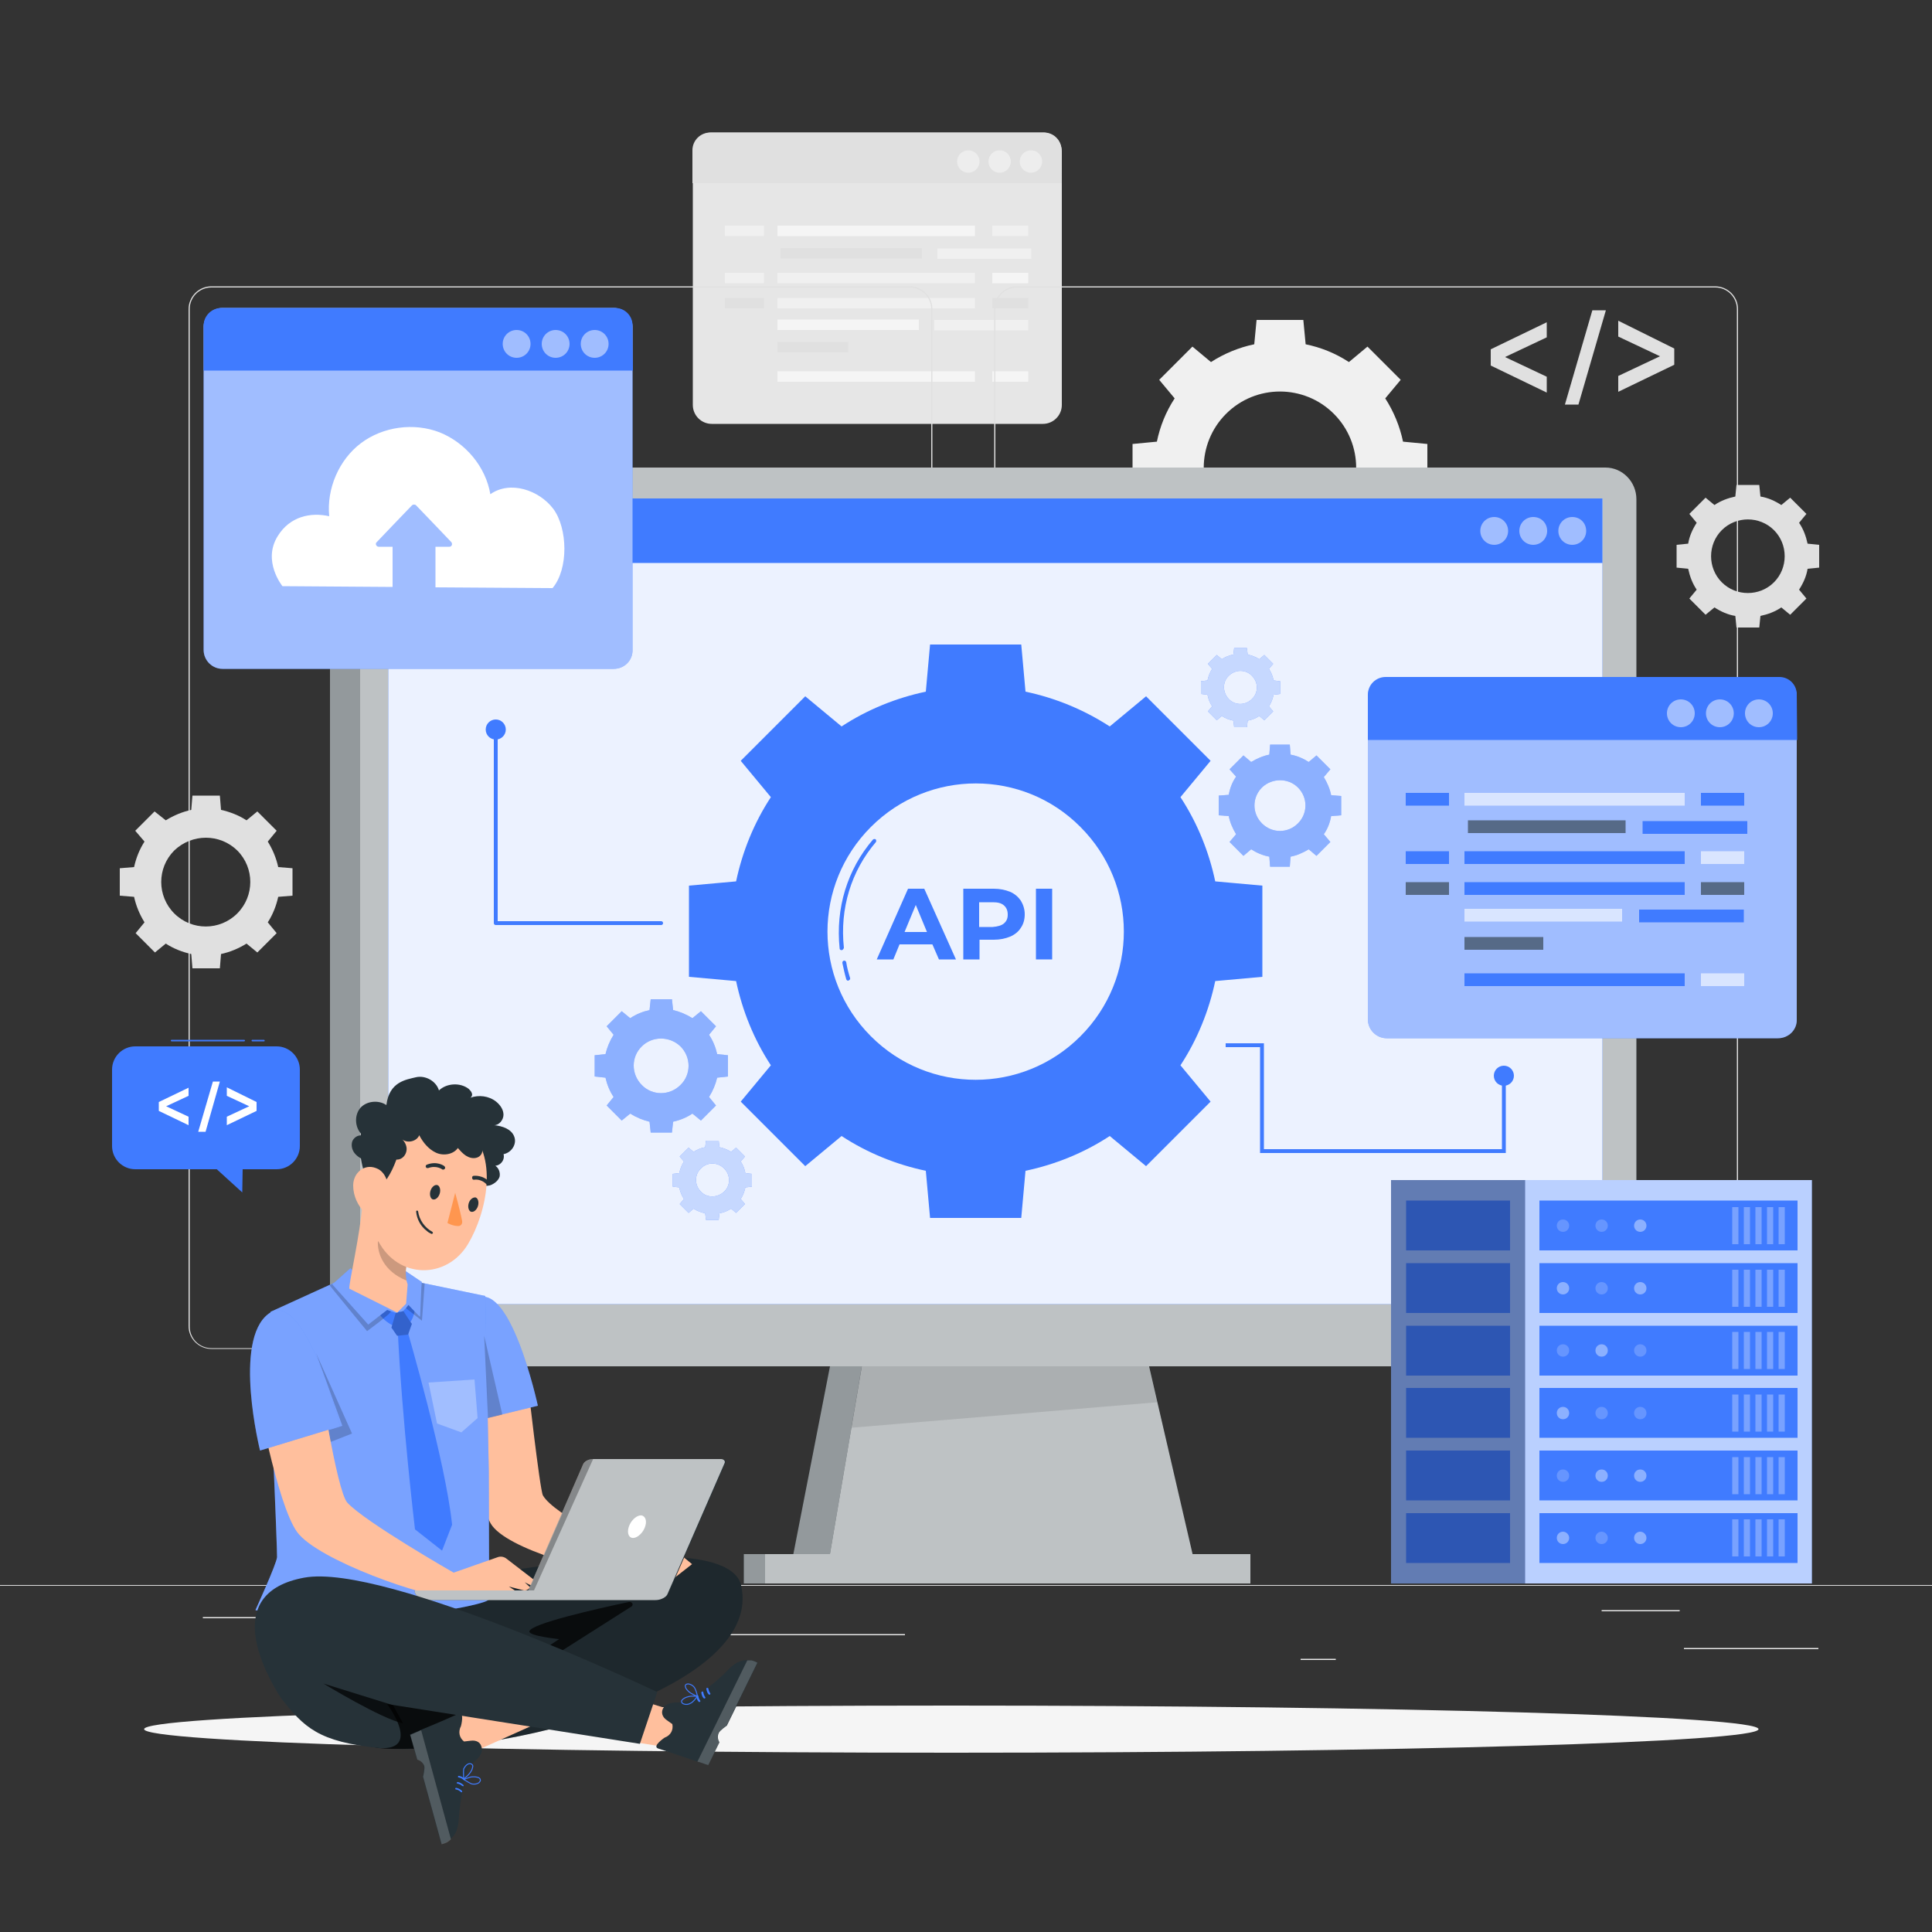 <?xml version="1.0" encoding="UTF-8"?>
<!-- Generator: Adobe Illustrator 26.4.1, SVG Export Plug-In . SVG Version: 6.00 Build 0)  -->
<svg xmlns="http://www.w3.org/2000/svg" xmlns:xlink="http://www.w3.org/1999/xlink" id="Слой_1" x="0px" y="0px" viewBox="0 0 500 500" style="enable-background:new 0 0 500 500;" xml:space="preserve">
<rect x="0" y="0" width="500" height="500" fill="#333333" stroke="none"/>
<style type="text/css">
	.st0{fill:#F0F0F0;}
	.st1{fill:#E6E6E6;}
	.st2{fill:#E0E0E0;}
	.st3{opacity:0.5;fill:#FAFAFA;enable-background:new    ;}
	.st4{opacity:0.6;fill:#FFFFFF;enable-background:new    ;}
	.st5{fill:#EBEBEB;}
	.st6{display:none;}
	.st7{display:inline;}
	.st8{fill:#407BFF;}
	.st9{display:inline;opacity:0.9;}
	.st10{fill:#FFFFFF;}
	.st11{fill:#F5F5F5;}
	.st12{fill:#263238;}
	.st13{opacity:0.5;fill:#FFFFFF;enable-background:new    ;}
	.st14{opacity:0.7;fill:#FFFFFF;enable-background:new    ;}
	.st15{opacity:0.1;enable-background:new    ;}
	.st16{opacity:0.7;}
	.st17{opacity:0.9;fill:#FFFFFF;enable-background:new    ;}
	.st18{opacity:0.4;fill:#FFFFFF;enable-background:new    ;}
	.st19{fill:none;stroke:#407BFF;stroke-linecap:round;stroke-linejoin:round;stroke-miterlimit:10;}
	.st20{fill:none;stroke:#407BFF;stroke-miterlimit:10;}
	.st21{opacity:0.3;fill:#FFFFFF;enable-background:new    ;}
	.st22{opacity:0.2;fill:#FFFFFF;enable-background:new    ;}
	.st23{opacity:0.3;enable-background:new    ;}
	.st24{opacity:0.6;fill:#263238;enable-background:new    ;}
	.st25{opacity:0.2;enable-background:new    ;}
	.st26{opacity:0.7;enable-background:new    ;}
	.st27{fill:#FFBF9D;}
	.st28{fill:none;stroke:#407BFF;stroke-width:0.25;stroke-miterlimit:10;}
	.st29{fill:#FF964F;}
	.st30{opacity:0.3;}
	.st31{fill:none;}
</style>
<g id="Background_complete">
	<path class="st0" d="M304,103.1c-2.3,3.5-3.8,7.3-4.6,11.2l-6.3,0.6v12.1l6.3,0.6c0.8,3.9,2.4,7.8,4.6,11.2l-4,4.8l8.6,8.6l4.8-4   c3.5,2.3,7.3,3.8,11.2,4.6l0.6,6.3l12.1,0l0.6-6.3c3.9-0.8,7.8-2.4,11.2-4.6l4.8,4l8.6-8.6l-4-4.8c2.3-3.5,3.8-7.3,4.6-11.2   l6.3-0.6l0-12.1l-6.3-0.6c-0.8-3.9-2.4-7.8-4.6-11.2l4-4.8l-8.6-8.6l-4.8,4c-3.5-2.3-7.3-3.8-11.2-4.6l-0.6-6.3l-12.1,0l-0.6,6.3   c-3.9,0.8-7.8,2.4-11.2,4.6l-4.8-4l-8.6,8.6L304,103.1z M345.2,107.1c7.7,7.7,7.7,20.2,0,27.9c-7.7,7.7-20.2,7.7-27.9,0   c-7.7-7.7-7.7-20.2,0-27.9C325,99.4,337.5,99.4,345.2,107.1z"></path>
	<g>
		<g>
			<path class="st1" d="M269.9,109.7h-85.7c-2.7,0-4.9-2.2-4.9-4.9V39.2c0-2.7,2.2-4.9,4.9-4.9h85.7c2.7,0,4.9,2.2,4.9,4.9v65.6     C274.8,107.5,272.6,109.7,269.9,109.7z"></path>
			<path class="st2" d="M274.8,47.4h-95.6v-8.5c0-2.6,2.1-4.6,4.6-4.6h86.4c2.5,0,4.5,2,4.5,4.5L274.8,47.4L274.8,47.4z"></path>
		</g>
		<g>
			<path class="st3" d="M269.7,41.8c0,1.6-1.3,2.9-2.9,2.9s-2.9-1.3-2.9-2.9s1.3-2.9,2.9-2.9C268.5,38.9,269.7,40.2,269.7,41.8z"></path>
			<path class="st3" d="M261.6,41.8c0,1.6-1.3,2.9-2.9,2.9s-2.9-1.3-2.9-2.9s1.3-2.9,2.9-2.9C260.3,38.9,261.6,40.2,261.6,41.8z"></path>
			<circle class="st3" cx="250.6" cy="41.8" r="2.9"></circle>
		</g>
		<rect x="201.2" y="58.4" class="st4" width="51.1" height="2.7"></rect>
		<rect x="202" y="64.2" class="st2" width="36.6" height="2.7"></rect>
		<rect x="256.8" y="58.4" class="st0" width="9.3" height="2.7"></rect>
		<rect x="187.6" y="58.4" class="st0" width="10.1" height="2.7"></rect>
		<rect x="201.2" y="70.6" class="st0" width="51.1" height="2.7"></rect>
		<rect x="256.8" y="70.6" class="st4" width="9.3" height="2.7"></rect>
		<rect x="187.6" y="70.6" class="st0" width="10.1" height="2.7"></rect>
		<rect x="201.2" y="96.1" class="st4" width="51.1" height="2.7"></rect>
		<rect x="256.8" y="96.1" class="st4" width="9.3" height="2.7"></rect>
		<rect x="201.2" y="77.1" class="st0" width="51.1" height="2.7"></rect>
		<rect x="256.8" y="77.1" class="st2" width="9.3" height="2.7"></rect>
		<rect x="187.6" y="77.1" class="st2" width="10.1" height="2.7"></rect>
		<rect x="242.6" y="64.3" class="st0" width="24.3" height="2.7"></rect>
		<rect x="201.2" y="82.7" class="st4" width="36.6" height="2.7"></rect>
		<rect x="241.8" y="82.8" class="st0" width="24.3" height="2.7"></rect>
		<rect x="201.2" y="88.5" class="st2" width="18.3" height="2.7"></rect>
	</g>
	<g>
		<g>
			<path class="st2" d="M400.3,87.3l-10.8,5.1l10.8,5.1v4.1l-14.5-7v-4.2l14.5-7V87.3z"></path>
			<path class="st2" d="M433.3,90.2v4.2l-14.5,7v-4.1l10.8-5.1l-10.8-5.1v-4.1L433.3,90.2z"></path>
		</g>
		<g>
			<polygon class="st2" points="412.1,80.3 405,104.7 408.5,104.7 415.6,80.3    "></polygon>
		</g>
	</g>
	<path class="st2" d="M37.4,217.8c-1.3,2-2.2,4.3-2.7,6.6l-3.7,0.3v7.1l3.7,0.3c0.5,2.3,1.4,4.5,2.7,6.6l-2.3,2.8l5,5l2.8-2.3   c2,1.3,4.3,2.2,6.6,2.7l0.3,3.7h7.1l0.3-3.7c2.3-0.5,4.5-1.4,6.6-2.7l2.8,2.3l5-5l-2.3-2.8c1.3-2,2.2-4.3,2.7-6.6l3.7-0.3v-7.1   l-3.7-0.3c-0.5-2.3-1.4-4.5-2.7-6.6l2.3-2.8l-5-5l-2.8,2.3c-2-1.3-4.3-2.2-6.6-2.7l-0.3-3.7h-7.1l-0.3,3.7   c-2.3,0.5-4.5,1.4-6.6,2.7L40,210l-5,5L37.4,217.8z M61.4,220.1c4.5,4.5,4.5,11.8,0,16.3c-4.5,4.5-11.8,4.5-16.3,0   c-4.5-4.5-4.5-11.8,0-16.3C49.7,215.7,56.9,215.7,61.4,220.1z"></path>
	<path class="st2" d="M439.1,135.3c-1.1,1.7-1.9,3.5-2.2,5.4l-3,0.3v5.9l3,0.3c0.4,1.9,1.1,3.8,2.2,5.4l-1.9,2.3l4.2,4.2l2.3-1.9   c1.7,1.1,3.5,1.9,5.4,2.2l0.3,3h5.9l0.3-3c1.9-0.4,3.8-1.1,5.4-2.2l2.3,1.9l4.2-4.2l-1.9-2.3c1.1-1.7,1.9-3.5,2.2-5.4l3-0.3V141   l-3-0.3c-0.4-1.9-1.1-3.8-2.2-5.4l1.9-2.3l-4.2-4.2l-2.3,1.9c-1.7-1.1-3.5-1.9-5.4-2.2l-0.3-3h-5.9l-0.3,3   c-1.9,0.4-3.8,1.1-5.4,2.2l-2.3-1.9l-4.2,4.2L439.1,135.3z M459.1,137.2c3.7,3.7,3.7,9.8,0,13.5c-3.7,3.7-9.8,3.7-13.5,0   s-3.7-9.8,0-13.5C449.3,133.5,455.4,133.5,459.1,137.2z"></path>
	<g>
		<rect x="435.8" y="426.5" class="st5" width="34.8" height="0.3"></rect>
		<rect x="336.6" y="429.3" class="st5" width="9.1" height="0.3"></rect>
		<rect x="414.5" y="416.7" class="st5" width="20.2" height="0.3"></rect>
		<rect x="52.5" y="418.5" class="st5" width="45.4" height="0.3"></rect>
		<rect x="107.3" y="418.5" class="st5" width="6.7" height="0.3"></rect>
		<rect x="135.6" y="422.9" class="st5" width="98.6" height="0.3"></rect>
	</g>
	<g>
		<g>
			<g>
				<g>
					<path class="st2" d="M443.9,349.1H263.2c-3.2,0-5.9-2.6-5.9-5.9V80c0-3.2,2.6-5.9,5.9-5.9h180.7c3.2,0,5.9,2.6,5.9,5.9v263.3       C449.8,346.5,447.2,349.1,443.9,349.1z M263.2,74.4c-3.1,0-5.6,2.5-5.6,5.6v263.3c0,3.1,2.5,5.6,5.6,5.6h180.7       c3.1,0,5.6-2.5,5.6-5.6V80c0-3.1-2.5-5.6-5.6-5.6H263.2z"></path>
				</g>
			</g>
			<g>
				<g>
					<path class="st2" d="M235.5,349.1H54.7c-3.2,0-5.9-2.6-5.9-5.9V80c0-3.2,2.6-5.9,5.9-5.9h180.7c3.2,0,5.9,2.6,5.9,5.9v263.3       C241.4,346.5,238.7,349.1,235.5,349.1z M54.7,74.4c-3.1,0-5.6,2.5-5.6,5.6v263.3c0,3.1,2.5,5.6,5.6,5.6h180.7       c3.1,0,5.6-2.5,5.6-5.6V80c0-3.1-2.5-5.6-5.6-5.6H54.7z"></path>
				</g>
			</g>
		</g>
		<g>
			<g>
				<rect y="410.2" class="st2" width="500" height="0.2"></rect>
			</g>
		</g>
	</g>
</g>
<g id="Background_simple" class="st6">
	<g class="st7">
		<path class="st8" d="M411.1,148.1c-0.2-18.1-2-36.4-9.1-53.1c-7.1-16.6-20.2-31.4-37.4-36.9c-15.8-5.1-33.3-2-48.3,4.9    c-27,12.3-47.3,35.4-65.1,59.1c-9.3,12.4-18.2,25.3-27.8,37.5c-15.2,19.3-37,32.3-61.3,36.3l-70.4,11.8    C73.3,211,51,216.1,45,227.3c-6,11.2-4.3,25.3,1.7,36.5c5.9,11.2,15.5,20,25.4,28c46.5,37.5,103.2,60.6,161.1,75.3    c24.2,6.2,49.9,10.9,73.8,3.9c34.9-10.3,58.2-43.1,73.3-76.2C401.2,249,411.8,198.5,411.1,148.1z"></path>
	</g>
	<g class="st9">
		<path class="st10" d="M411.1,148.1c-0.2-18.1-2-36.4-9.1-53.1c-7.1-16.6-20.2-31.4-37.4-36.9c-15.8-5.1-33.3-2-48.3,4.9    c-27,12.3-47.3,35.4-65.1,59.1c-9.3,12.4-18.2,25.3-27.8,37.5c-15.2,19.3-37,32.3-61.3,36.3l-70.4,11.8    C73.3,211,51,216.1,45,227.3c-6,11.2-4.3,25.3,1.7,36.5c5.9,11.2,15.5,20,25.4,28c46.5,37.5,103.2,60.6,161.1,75.3    c24.2,6.2,49.9,10.9,73.8,3.9c34.9-10.3,58.2-43.1,73.3-76.2C401.2,249,411.8,198.5,411.1,148.1z"></path>
	</g>
</g>
<g id="Shadow">
	<g>
		<g>
			<path class="st11" d="M455.1,447.5c0,3.4-93.5,6.1-208.9,6.1s-208.9-2.7-208.9-6.1c0-3.4,93.5-6.1,208.9-6.1     S455.1,444.1,455.1,447.5z"></path>
		</g>
	</g>
</g>
<g id="Device">
	<g>
		<g>
			<g>
				<path class="st12" d="M118.1,353.5H92.7c-4,0-7.3-3.3-7.3-7.3V130.1c0-5,4.1-9.1,9.1-9.1h23.6      C118.1,121,118.1,353.5,118.1,353.5z"></path>
				<polygon class="st12" points="215.6,349.5 205.2,402.8 220.3,402.8 232.3,350     "></polygon>
				<rect x="192.5" y="402.2" class="st12" width="7.6" height="7.6"></rect>
				<path class="st13" d="M118.1,353.5H92.7c-4,0-7.3-3.3-7.3-7.3V130.1c0-5,4.1-9.1,9.1-9.1h23.6      C118.1,121,118.1,353.5,118.1,353.5z"></path>
				<polygon class="st13" points="215.6,349.5 205.2,402.8 220.3,402.8 232.3,350     "></polygon>
				<rect x="192.5" y="402.2" class="st13" width="7.6" height="7.6"></rect>
			</g>
			<polygon class="st12" points="310.4,409.8 213.5,409.8 227.2,329.1 291.7,329.1    "></polygon>
			<polygon class="st14" points="310.4,409.8 213.5,409.8 227.2,329.1 291.7,329.1    "></polygon>
			<polygon class="st15" points="297.3,353.5 223,353.5 220.3,369.5 299.5,362.9    "></polygon>
			<g>
				<g>
					<rect x="198" y="402.2" class="st12" width="125.6" height="7.6"></rect>
				</g>
				<g class="st16">
					<rect x="198" y="402.2" class="st10" width="125.6" height="7.6"></rect>
				</g>
			</g>
			<g>
				<g>
					<g>
						<path class="st12" d="M101.2,121h6.7h300.9h6.7c4.4,0,8,3.7,8,8.2v216.2c0,4.5-3.6,8.2-8,8.2h-6.7H107.9h-6.7        c-4.4,0-8-3.7-8-8.2V129.2C93.2,124.7,96.8,121,101.2,121z"></path>
					</g>
				</g>
				<g class="st16">
					<g>
						<path class="st10" d="M101.2,121h6.7h300.9h6.7c4.4,0,8,3.7,8,8.2v216.2c0,4.5-3.6,8.2-8,8.2h-6.7H107.9h-6.7        c-4.4,0-8-3.7-8-8.2V129.2C93.2,124.7,96.8,121,101.2,121z"></path>
					</g>
				</g>
				<g>
					<rect x="100.5" y="129" class="st8" width="314.2" height="208.5"></rect>
					<rect x="100.5" y="129" class="st17" width="314.2" height="208.5"></rect>
					<rect x="100.5" y="129" class="st8" width="314.2" height="16.7"></rect>
					<path class="st13" d="M410.5,137.4c0,2-1.6,3.6-3.6,3.6c-2,0-3.6-1.6-3.6-3.6c0-2,1.6-3.6,3.6-3.6       C409,133.8,410.5,135.4,410.5,137.4z"></path>
					<path class="st13" d="M400.4,137.4c0,2-1.6,3.6-3.6,3.6c-2,0-3.6-1.6-3.6-3.6c0-2,1.6-3.6,3.6-3.6       C398.9,133.8,400.4,135.4,400.4,137.4z"></path>
					<path class="st13" d="M390.3,137.4c0,2-1.6,3.6-3.6,3.6c-2,0-3.6-1.6-3.6-3.6c0-2,1.6-3.6,3.6-3.6S390.3,135.4,390.3,137.4z"></path>
				</g>
			</g>
		</g>
		<g>
			<path class="st8" d="M158.8,267.8c-1,1.6-1.7,3.3-2.1,5l-2.8,0.3v5.5l2.8,0.3c0.4,1.8,1.1,3.5,2.1,5l-1.8,2.2l3.9,3.9l2.2-1.8     c1.6,1,3.3,1.7,5,2.1l0.3,2.8h5.5l0.3-2.8c1.8-0.4,3.5-1.1,5-2.1l2.2,1.8l3.9-3.9l-1.8-2.2c1-1.6,1.7-3.3,2.1-5l2.8-0.3v-5.5     l-2.8-0.3c-0.4-1.8-1.1-3.5-2.1-5l1.8-2.2l-3.9-3.9l-2.2,1.8c-1.6-1-3.3-1.7-5-2.1l-0.3-2.8h-5.5l-0.3,2.8     c-1.8,0.4-3.5,1.1-5,2.1l-2.2-1.8l-3.9,3.9L158.8,267.8z M176.1,270.8c2.8,2.8,2.8,7.3,0,10c-2.8,2.8-7.3,2.8-10,0     c-2.8-2.8-2.8-7.3,0-10C168.8,268.1,173.3,268.1,176.1,270.8z"></path>
			<path class="st18" d="M158.8,267.8c-1,1.6-1.7,3.3-2.1,5l-2.8,0.3v5.5l2.8,0.3c0.4,1.8,1.1,3.5,2.1,5l-1.8,2.2l3.9,3.9l2.2-1.8     c1.6,1,3.3,1.7,5,2.1l0.3,2.8h5.5l0.3-2.8c1.8-0.4,3.5-1.1,5-2.1l2.2,1.8l3.9-3.9l-1.8-2.2c1-1.6,1.7-3.3,2.1-5l2.8-0.3v-5.5     l-2.8-0.3c-0.4-1.8-1.1-3.5-2.1-5l1.8-2.2l-3.9-3.9l-2.2,1.8c-1.6-1-3.3-1.7-5-2.1l-0.3-2.8h-5.5l-0.3,2.8     c-1.8,0.4-3.5,1.1-5,2.1l-2.2-1.8l-3.9,3.9L158.8,267.8z M176.1,270.8c2.8,2.8,2.8,7.3,0,10c-2.8,2.8-7.3,2.8-10,0     c-2.8-2.8-2.8-7.3,0-10C168.8,268.1,173.3,268.1,176.1,270.8z"></path>
		</g>
		<g>
			<path class="st8" d="M319.9,201c-1,1.4-1.6,3-1.9,4.7l-2.6,0.2v5.1l2.6,0.2c0.3,1.6,1,3.2,1.9,4.7l-1.7,2l3.6,3.6l2-1.7     c1.4,0.9,3,1.6,4.7,1.9l0.2,2.6h5.1l0.2-2.6c1.6-0.3,3.2-1,4.7-1.9l2,1.7l3.6-3.6l-1.7-2c1-1.4,1.6-3,1.9-4.7l2.6-0.2V206     l-2.6-0.2c-0.3-1.6-1-3.2-1.9-4.7l1.7-2l-3.6-3.6l-2,1.7c-1.4-0.9-3-1.6-4.7-1.9l-0.2-2.6h-5.1l-0.2,2.6c-1.6,0.3-3.2,1-4.7,1.9     l-2-1.7l-3.6,3.6L319.9,201z M335.9,203.8c2.6,2.6,2.6,6.7,0,9.3s-6.7,2.6-9.3,0s-2.6-6.7,0-9.3     C329.2,201.3,333.4,201.3,335.9,203.8z"></path>
			<path class="st18" d="M319.9,201c-1,1.4-1.6,3-1.9,4.7l-2.6,0.2v5.1l2.6,0.2c0.3,1.6,1,3.2,1.9,4.7l-1.7,2l3.6,3.6l2-1.7     c1.4,0.9,3,1.6,4.7,1.9l0.2,2.6h5.1l0.2-2.6c1.6-0.3,3.2-1,4.7-1.9l2,1.7l3.6-3.6l-1.7-2c1-1.4,1.6-3,1.9-4.7l2.6-0.2V206     l-2.6-0.2c-0.3-1.6-1-3.2-1.9-4.7l1.7-2l-3.6-3.6l-2,1.7c-1.4-0.9-3-1.6-4.7-1.9l-0.2-2.6h-5.1l-0.2,2.6c-1.6,0.3-3.2,1-4.7,1.9     l-2-1.7l-3.6,3.6L319.9,201z M335.9,203.8c2.6,2.6,2.6,6.7,0,9.3s-6.7,2.6-9.3,0s-2.6-6.7,0-9.3     C329.2,201.3,333.4,201.3,335.9,203.8z"></path>
		</g>
		<g>
			<path class="st8" d="M313.7,173.1c-0.6,0.9-1,2-1.2,3l-1.7,0.2v3.3l1.7,0.2c0.2,1.1,0.6,2.1,1.2,3l-1.1,1.3l2.3,2.3l1.3-1.1     c0.9,0.6,2,1,3,1.2l0.2,1.7h3.3l0.2-1.7c1.1-0.2,2.1-0.6,3-1.2l1.3,1.1l2.3-2.3l-1.1-1.3c0.6-0.9,1-2,1.2-3l1.7-0.2v-3.3     l-1.7-0.2c-0.2-1.1-0.6-2.1-1.2-3l1.1-1.3l-2.3-2.3l-1.3,1.1c-0.9-0.6-2-1-3-1.2l-0.2-1.7h-3.3l-0.2,1.7c-1.1,0.2-2.1,0.6-3,1.2     l-1.3-1.1l-2.3,2.3L313.7,173.1z M324,174.9c1.7,1.7,1.7,4.4,0,6c-1.7,1.7-4.4,1.7-6,0s-1.7-4.4,0-6     C319.7,173.2,322.4,173.2,324,174.9z"></path>
			<path class="st14" d="M313.7,173.1c-0.6,0.9-1,2-1.2,3l-1.7,0.2v3.3l1.7,0.2c0.2,1.1,0.6,2.1,1.2,3l-1.1,1.3l2.3,2.3l1.3-1.1     c0.9,0.6,2,1,3,1.2l0.2,1.7h3.3l0.2-1.7c1.1-0.2,2.1-0.6,3-1.2l1.3,1.1l2.3-2.3l-1.1-1.3c0.6-0.9,1-2,1.2-3l1.7-0.2v-3.3     l-1.7-0.2c-0.2-1.1-0.6-2.1-1.2-3l1.1-1.3l-2.3-2.3l-1.3,1.1c-0.9-0.6-2-1-3-1.2l-0.2-1.7h-3.3l-0.2,1.7c-1.1,0.2-2.1,0.6-3,1.2     l-1.3-1.1l-2.3,2.3L313.7,173.1z M324,174.9c1.7,1.7,1.7,4.4,0,6c-1.7,1.7-4.4,1.7-6,0s-1.7-4.4,0-6     C319.7,173.2,322.4,173.2,324,174.9z"></path>
		</g>
		<g>
			<path class="st8" d="M177,300.6c-0.6,0.9-1,2-1.2,3l-1.7,0.2v3.3l1.7,0.2c0.2,1.1,0.6,2.1,1.2,3l-1.1,1.3l2.3,2.3l1.3-1.1     c0.9,0.6,2,1,3,1.2l0.2,1.7h3.3l0.2-1.7c1.1-0.2,2.1-0.6,3-1.2l1.3,1.1l2.3-2.3l-1.1-1.3c0.6-0.9,1-2,1.2-3l1.7-0.2v-3.3     l-1.7-0.2c-0.2-1.1-0.6-2.1-1.2-3l1.1-1.3l-2.3-2.3l-1.3,1.1c-0.9-0.6-2-1-3-1.2l-0.2-1.7h-3.3l-0.2,1.7c-1.1,0.2-2.1,0.6-3,1.2     l-1.3-1.1l-2.3,2.3L177,300.6z M187.4,302.4c1.7,1.7,1.7,4.4,0,6s-4.4,1.7-6,0c-1.7-1.7-1.7-4.4,0-6     C183,300.7,185.7,300.7,187.4,302.4z"></path>
			<path class="st14" d="M177,300.6c-0.6,0.9-1,2-1.2,3l-1.7,0.2v3.3l1.7,0.2c0.2,1.1,0.6,2.1,1.2,3l-1.1,1.3l2.3,2.3l1.3-1.1     c0.9,0.6,2,1,3,1.2l0.2,1.7h3.3l0.2-1.7c1.1-0.2,2.1-0.6,3-1.2l1.3,1.1l2.3-2.3l-1.1-1.3c0.6-0.9,1-2,1.2-3l1.7-0.2v-3.3     l-1.7-0.2c-0.2-1.1-0.6-2.1-1.2-3l1.1-1.3l-2.3-2.3l-1.3,1.1c-0.9-0.6-2-1-3-1.2l-0.2-1.7h-3.3l-0.2,1.7c-1.1,0.2-2.1,0.6-3,1.2     l-1.3-1.1l-2.3,2.3L177,300.6z M187.4,302.4c1.7,1.7,1.7,4.4,0,6s-4.4,1.7-6,0c-1.7-1.7-1.7-4.4,0-6     C183,300.7,185.7,300.7,187.4,302.4z"></path>
		</g>
		<g>
			<g>
				<path class="st8" d="M199.5,206.3c-4.4,6.7-7.4,14.2-9,21.8l-12.2,1.1l0,23.6l12.2,1.1c1.6,7.6,4.6,15.1,9,21.8l-7.8,9.4      l16.7,16.7l9.4-7.8c6.7,4.4,14.2,7.4,21.8,9l1.1,12.2l23.6,0l1.1-12.2c7.6-1.6,15.1-4.6,21.8-9l9.4,7.8l16.7-16.7l-7.8-9.4      c4.4-6.7,7.4-14.2,9-21.8l12.2-1.1l0-23.6l-12.2-1.1c-1.6-7.6-4.6-15.1-9-21.8l7.8-9.4l-16.7-16.7l-9.4,7.8      c-6.8-4.4-14.2-7.4-21.8-9l-1.1-12.2l-23.6,0l-1.1,12.2c-7.6,1.6-15.1,4.6-21.8,9l-9.4-7.8l-16.7,16.7L199.5,206.3z M279.6,214      c15,15,15,39.2,0,54.2c-15,15-39.2,15-54.2,0c-15-15-15-39.2,0-54.2C240.4,199,264.7,199,279.6,214z"></path>
			</g>
			<g>
				<path class="st8" d="M241.3,244.4h-8.5l-1.6,3.9h-4.3L235,230h4.2l8.2,18.3h-4.4L241.3,244.4z M239.9,241.2l-2.9-7l-2.9,7H239.9      z"></path>
				<path class="st8" d="M261.4,230.8c1.2,0.5,2.1,1.3,2.8,2.3c0.6,1,1,2.2,1,3.5c0,1.3-0.3,2.5-1,3.5c-0.6,1-1.6,1.8-2.8,2.3      c-1.2,0.5-2.6,0.8-4.2,0.8h-3.7v5.1h-4.2V230h7.9C258.8,230,260.2,230.3,261.4,230.8z M259.8,239c0.7-0.6,1-1.3,1-2.3      c0-1-0.3-1.8-1-2.4c-0.7-0.6-1.6-0.8-2.9-0.8h-3.5v6.4h3.5C258.2,239.8,259.2,239.5,259.8,239z"></path>
				<path class="st8" d="M268.1,230h4.2v18.3h-4.2V230z"></path>
			</g>
			<g>
				<path class="st8" d="M217.8,245.9c-0.3,0-0.5-0.2-0.5-0.4c-1.1-10.5,2-20.5,8.6-28.2c0.2-0.2,0.5-0.2,0.7-0.1      c0.2,0.2,0.2,0.5,0.1,0.7c-6.4,7.5-9.4,17.2-8.3,27.4C218.3,245.6,218.1,245.9,217.8,245.9C217.8,245.9,217.8,245.9,217.8,245.9      z"></path>
			</g>
			<g>
				<path class="st8" d="M219.5,253.8c-0.2,0-0.4-0.1-0.5-0.4c-0.4-1.4-0.7-2.8-1-4.2c0-0.3,0.1-0.5,0.4-0.6c0.3,0,0.5,0.1,0.6,0.4      c0.2,1.4,0.6,2.8,1,4.1c0.1,0.3-0.1,0.5-0.3,0.6C219.6,253.8,219.5,253.8,219.5,253.8z"></path>
			</g>
		</g>
		<polyline class="st19" points="128.3,188.8 128.3,238.9 171.1,238.9   "></polyline>
		<circle class="st8" cx="128.3" cy="188.8" r="2.6"></circle>
		<circle class="st8" cx="389.2" cy="278.4" r="2.6"></circle>
		<polyline class="st20" points="389.2,278 389.2,297.9 326.6,297.9 326.6,270.5 317.2,270.5   "></polyline>
	</g>
</g>
<g id="Server">
	<g>
		<rect x="360" y="305.4" class="st8" width="108.9" height="104.4"></rect>
		<rect x="360" y="305.4" class="st18" width="108.9" height="104.4"></rect>
		<rect x="394.7" y="305.4" class="st18" width="74.2" height="104.4"></rect>
		<rect x="398.4" y="310.7" class="st8" width="66.8" height="12.9"></rect>
		<rect x="398.4" y="326.9" class="st8" width="66.8" height="12.9"></rect>
		<rect x="398.4" y="343.1" class="st8" width="66.8" height="12.9"></rect>
		<rect x="398.4" y="359.2" class="st8" width="66.8" height="12.9"></rect>
		<rect x="398.4" y="375.4" class="st8" width="66.8" height="12.9"></rect>
		<rect x="398.4" y="391.6" class="st8" width="66.8" height="12.9"></rect>
		<rect x="363.9" y="310.7" class="st8" width="26.9" height="12.9"></rect>
		<rect x="363.9" y="326.9" class="st8" width="26.9" height="12.9"></rect>
		<rect x="363.9" y="343.1" class="st8" width="26.9" height="12.9"></rect>
		<rect x="363.9" y="359.2" class="st8" width="26.9" height="12.9"></rect>
		<rect x="363.9" y="375.4" class="st8" width="26.9" height="12.9"></rect>
		<rect x="363.9" y="391.6" class="st8" width="26.9" height="12.9"></rect>
		<rect x="460.3" y="312.4" class="st21" width="1.6" height="9.6"></rect>
		<rect x="457.3" y="312.4" class="st21" width="1.6" height="9.6"></rect>
		<rect x="454.3" y="312.4" class="st21" width="1.6" height="9.6"></rect>
		<rect x="451.3" y="312.4" class="st21" width="1.6" height="9.6"></rect>
		<rect x="448.3" y="312.4" class="st21" width="1.6" height="9.6"></rect>
		<rect x="460.3" y="328.6" class="st21" width="1.6" height="9.6"></rect>
		<rect x="457.3" y="328.6" class="st21" width="1.6" height="9.6"></rect>
		<rect x="454.3" y="328.6" class="st21" width="1.6" height="9.6"></rect>
		<rect x="451.3" y="328.6" class="st21" width="1.6" height="9.6"></rect>
		<rect x="448.3" y="328.6" class="st21" width="1.6" height="9.6"></rect>
		<rect x="460.3" y="344.7" class="st21" width="1.6" height="9.6"></rect>
		<rect x="457.3" y="344.7" class="st21" width="1.6" height="9.6"></rect>
		<rect x="454.3" y="344.7" class="st21" width="1.6" height="9.6"></rect>
		<rect x="451.3" y="344.7" class="st21" width="1.6" height="9.6"></rect>
		<rect x="448.3" y="344.7" class="st21" width="1.6" height="9.6"></rect>
		<rect x="460.3" y="360.9" class="st21" width="1.6" height="9.6"></rect>
		<rect x="457.3" y="360.9" class="st21" width="1.6" height="9.6"></rect>
		<rect x="454.3" y="360.9" class="st21" width="1.6" height="9.6"></rect>
		<rect x="451.3" y="360.9" class="st21" width="1.6" height="9.6"></rect>
		<rect x="448.3" y="360.9" class="st21" width="1.6" height="9.6"></rect>
		<rect x="460.3" y="377.1" class="st21" width="1.6" height="9.6"></rect>
		<rect x="457.3" y="377.1" class="st21" width="1.6" height="9.6"></rect>
		<rect x="454.3" y="377.1" class="st21" width="1.6" height="9.6"></rect>
		<rect x="451.3" y="377.1" class="st21" width="1.6" height="9.6"></rect>
		<rect x="448.3" y="377.1" class="st21" width="1.6" height="9.6"></rect>
		<rect x="460.3" y="393.2" class="st21" width="1.6" height="9.6"></rect>
		<rect x="457.3" y="393.2" class="st21" width="1.6" height="9.6"></rect>
		<rect x="454.3" y="393.2" class="st21" width="1.6" height="9.6"></rect>
		<rect x="451.3" y="393.2" class="st21" width="1.6" height="9.6"></rect>
		<rect x="448.3" y="393.2" class="st21" width="1.6" height="9.6"></rect>
		<path class="st22" d="M406.1,317.2c0,0.9-0.7,1.6-1.6,1.6s-1.6-0.7-1.6-1.6s0.7-1.6,1.6-1.6l0,0    C405.4,315.6,406.1,316.3,406.1,317.2z"></path>
		<path class="st22" d="M416.1,317.2c0,0.9-0.7,1.6-1.6,1.6s-1.6-0.7-1.6-1.6s0.7-1.6,1.6-1.6l0,0    C415.4,315.6,416.1,316.3,416.1,317.2z"></path>
		<path class="st18" d="M426.1,317.2c0,0.9-0.7,1.6-1.6,1.6s-1.6-0.7-1.6-1.6s0.7-1.6,1.6-1.6l0,0    C425.4,315.6,426.1,316.3,426.1,317.2z"></path>
		<path class="st18" d="M406.1,333.4c0,0.9-0.7,1.6-1.6,1.6s-1.6-0.7-1.6-1.6s0.7-1.6,1.6-1.6l0,0    C405.4,331.8,406.1,332.5,406.1,333.4z"></path>
		<path class="st22" d="M416.1,333.4c0,0.9-0.7,1.6-1.6,1.6s-1.6-0.7-1.6-1.6s0.7-1.6,1.6-1.6l0,0    C415.4,331.8,416.1,332.5,416.1,333.4z"></path>
		<path class="st18" d="M426.1,333.4c0,0.9-0.7,1.6-1.6,1.6s-1.6-0.7-1.6-1.6s0.7-1.6,1.6-1.6l0,0    C425.4,331.8,426.1,332.5,426.1,333.4z"></path>
		<path class="st22" d="M406.1,349.5c0,0.9-0.7,1.6-1.6,1.6s-1.6-0.7-1.6-1.6s0.7-1.6,1.6-1.6l0,0    C405.4,347.9,406.1,348.6,406.1,349.5z"></path>
		<path class="st18" d="M416.1,349.5c0,0.9-0.7,1.6-1.6,1.6s-1.6-0.7-1.6-1.6s0.7-1.6,1.6-1.6l0,0    C415.4,347.9,416.1,348.6,416.1,349.5z"></path>
		<path class="st22" d="M426.1,349.5c0,0.9-0.7,1.6-1.6,1.6s-1.6-0.7-1.6-1.6s0.7-1.6,1.6-1.6l0,0    C425.4,347.9,426.1,348.6,426.1,349.5z"></path>
		<path class="st18" d="M406.1,365.7c0,0.9-0.7,1.6-1.6,1.6s-1.6-0.7-1.6-1.6s0.7-1.6,1.6-1.6l0,0    C405.4,364.1,406.1,364.8,406.1,365.7z"></path>
		<path class="st22" d="M416.1,365.7c0,0.9-0.7,1.6-1.6,1.6s-1.6-0.7-1.6-1.6s0.7-1.6,1.6-1.6l0,0    C415.4,364.1,416.1,364.8,416.1,365.7z"></path>
		<path class="st22" d="M426.1,365.7c0,0.9-0.7,1.6-1.6,1.6s-1.6-0.7-1.6-1.6s0.7-1.6,1.6-1.6l0,0    C425.4,364.1,426.1,364.8,426.1,365.7z"></path>
		<path class="st22" d="M406.1,381.9c0,0.9-0.7,1.6-1.6,1.6s-1.6-0.7-1.6-1.6s0.7-1.6,1.6-1.6l0,0    C405.4,380.3,406.1,381,406.1,381.9z"></path>
		<path class="st18" d="M416.1,381.9c0,0.9-0.7,1.6-1.6,1.6s-1.6-0.7-1.6-1.6s0.7-1.6,1.6-1.6l0,0    C415.4,380.3,416.1,381,416.1,381.9z"></path>
		<path class="st18" d="M426.1,381.9c0,0.9-0.7,1.6-1.6,1.6s-1.6-0.7-1.6-1.6s0.7-1.6,1.6-1.6l0,0    C425.4,380.3,426.1,381,426.1,381.9z"></path>
		<path class="st18" d="M406.1,398c0,0.9-0.7,1.6-1.6,1.6s-1.6-0.7-1.6-1.6s0.7-1.6,1.6-1.6l0,0C405.4,396.4,406.1,397.2,406.1,398z    "></path>
		<path class="st22" d="M416.1,398c0,0.9-0.7,1.6-1.6,1.6s-1.6-0.7-1.6-1.6s0.7-1.6,1.6-1.6l0,0C415.4,396.4,416.1,397.2,416.1,398z    "></path>
		<path class="st18" d="M426.1,398c0,0.9-0.7,1.6-1.6,1.6s-1.6-0.7-1.6-1.6s0.7-1.6,1.6-1.6l0,0C425.4,396.4,426.1,397.2,426.1,398z    "></path>
		<rect x="360" y="305.4" class="st23" width="34.7" height="104.4"></rect>
	</g>
</g>
<g id="Screens">
	<g>
		<g>
			<path class="st8" d="M460.1,268.7H358.9c-2.7,0-4.9-2.2-4.9-4.9v-83.5c0-2.7,2.2-4.9,4.9-4.9h101.2c2.7,0,4.9,2.2,4.9,4.9v83.5     C465.1,266.5,462.9,268.7,460.1,268.7z"></path>
			<path class="st13" d="M460.1,268.7H358.9c-2.7,0-4.9-2.2-4.9-4.9v-83.5c0-2.7,2.2-4.9,4.9-4.9h101.2c2.7,0,4.9,2.2,4.9,4.9v83.5     C465.1,266.5,462.9,268.7,460.1,268.7z"></path>
			<path class="st8" d="M465.1,191.5H354v-11.7c0-2.6,2.1-4.6,4.6-4.6h101.9c2.5,0,4.5,2,4.5,4.5L465.1,191.5L465.1,191.5z"></path>
		</g>
		<g>
			<path class="st13" d="M458.8,184.6c0,2-1.6,3.6-3.6,3.6c-2,0-3.6-1.6-3.6-3.6s1.6-3.6,3.6-3.6S458.8,182.6,458.8,184.6z"></path>
			<path class="st13" d="M448.7,184.6c0,2-1.6,3.6-3.6,3.6c-2,0-3.6-1.6-3.6-3.6s1.6-3.6,3.6-3.6S448.7,182.6,448.7,184.6z"></path>
			<path class="st13" d="M438.6,184.6c0,2-1.6,3.6-3.6,3.6c-2,0-3.6-1.6-3.6-3.6s1.6-3.6,3.6-3.6S438.6,182.6,438.6,184.6z"></path>
		</g>
		<rect x="379" y="205.2" class="st4" width="57" height="3.3"></rect>
		<rect x="379.9" y="212.3" class="st24" width="40.8" height="3.3"></rect>
		<rect x="440.2" y="205.2" class="st8" width="11.2" height="3.3"></rect>
		<rect x="363.8" y="205.2" class="st8" width="11.2" height="3.3"></rect>
		<rect x="379" y="220.3" class="st8" width="57" height="3.3"></rect>
		<rect x="440.2" y="220.3" class="st4" width="11.2" height="3.3"></rect>
		<rect x="363.8" y="220.3" class="st8" width="11.2" height="3.3"></rect>
		<rect x="379" y="251.9" class="st8" width="57" height="3.3"></rect>
		<rect x="440.2" y="251.9" class="st4" width="11.2" height="3.3"></rect>
		<rect x="379" y="228.3" class="st8" width="57" height="3.3"></rect>
		<rect x="440.2" y="228.3" class="st24" width="11.2" height="3.3"></rect>
		<rect x="363.8" y="228.3" class="st24" width="11.2" height="3.3"></rect>
		<rect x="425.1" y="212.5" class="st8" width="27.1" height="3.3"></rect>
		<rect x="379" y="235.2" class="st4" width="40.8" height="3.3"></rect>
		<rect x="424.2" y="235.4" class="st8" width="27.1" height="3.3"></rect>
		<rect x="379" y="242.5" class="st24" width="20.4" height="3.3"></rect>
	</g>
	<g>
		<g>
			<path class="st8" d="M158.8,173.1H57.6c-2.7,0-4.9-2.2-4.9-4.9V84.6c0-2.7,2.2-4.9,4.9-4.9h101.2c2.7,0,4.9,2.2,4.9,4.9v83.5     C163.8,170.9,161.6,173.1,158.8,173.1z"></path>
			<path class="st13" d="M158.8,173.1H57.6c-2.7,0-4.9-2.2-4.9-4.9V84.6c0-2.7,2.2-4.9,4.9-4.9h101.2c2.7,0,4.9,2.2,4.9,4.9v83.5     C163.8,170.9,161.6,173.1,158.8,173.1z"></path>
			<path class="st8" d="M163.8,95.9H52.7V84.3c0-2.6,2.1-4.6,4.6-4.6h101.9c2.5,0,4.5,2,4.5,4.5L163.8,95.9L163.8,95.9z"></path>
		</g>
		<g>
			<path class="st13" d="M157.5,89c0,2-1.6,3.6-3.6,3.6c-2,0-3.6-1.6-3.6-3.6c0-2,1.6-3.6,3.6-3.6S157.5,87,157.5,89z"></path>
			<path class="st13" d="M147.4,89c0,2-1.6,3.6-3.6,3.6c-2,0-3.6-1.6-3.6-3.6c0-2,1.6-3.6,3.6-3.6C145.8,85.4,147.4,87,147.4,89z"></path>
			<path class="st13" d="M137.3,89c0,2-1.6,3.6-3.6,3.6c-2,0-3.6-1.6-3.6-3.6c0-2,1.6-3.6,3.6-3.6C135.7,85.4,137.3,87,137.3,89z"></path>
		</g>
		<path class="st10" d="M143.2,131.7c-3.7-4.9-11.2-7.4-16.3-3.8c-1.2-7.1-6.4-13.3-13.1-16c-6.7-2.6-14.7-1.5-20.4,2.8    c-5.7,4.3-8.9,11.8-8.2,18.9c-4.9-1.1-10.2,0.1-13.3,5.1c-4.1,6.5,1.2,13,1.2,13l28.5,0.2v-10.4H98c-0.6,0-1-0.8-0.5-1.2l4.2-4.4    l4.9-5.1c0.3-0.3,0.8-0.3,1.1,0l4.9,5.1l4.2,4.4c0.4,0.5,0.1,1.2-0.5,1.2h-3.6V152l30.3,0.2C147.2,147.2,146.9,136.7,143.2,131.7z    "></path>
	</g>
</g>
<path class="st12" d="M100.5,412.6c0,0,87.1-20.4,91.3-2.3c5.9,25.9-56.9,43.3-90.4,42.3C67.9,451.5,100.5,412.6,100.5,412.6z"></path>
<path class="st25" d="M100.5,412.6c0,0,87.1-20.4,91.3-2.3c5.9,25.9-56.9,43.3-90.4,42.3C67.9,451.5,100.5,412.6,100.5,412.6z"></path>
<path class="st26" d="M163.2,415.9l-40.9,26l5.5,7.8c0,0-2.9,4.3-8.4-8.8l25.3-16.7c0,0-7.9-0.8-7.7-2c0.3-2,17.7-5.9,25.7-7.6  c0.4-0.1,0.9,0.1,1,0.5C163.8,415.3,163.6,415.8,163.2,415.9z"></path>
<path class="st26" d="M120.8,439l7.1,11.5c-8.8,1.5-17.6,2.2-26.5,2.1c-2.9,0-5.8-0.5-8.6-1.5l-2.5-4.6l5.4-10.8L120.8,439z"></path>
<g>
	<g>
		<g>
			<g>
				<polygon class="st27" points="134.3,434.4 116.1,446 119.4,454.8 140.8,445.2     "></polygon>
			</g>
		</g>
	</g>
</g>
<g>
	<g>
		<g>
			<g>
				<g>
					<g>
						<g>
							<g>
								<g>
									<g>
										<g>
											<g>
												<path class="st12" d="M106.1,448.9l1.8,6.4c0,0,1.3,0.3,1.8,1.6c0.2,0.8-0.3,2.8-0.3,2.8l4.8,17.5c0,0,1.2-0.3,1.7-0.7              c0.6-0.4,1-0.8,1.4-1.3c1.3-1.5,1.4-3.7,1.5-5.3c0.1-2.7,1.6-10.5,1.6-10.5s0.6-2,2.7-3.8c1.2-1,1.8-2.3,1.6-3.1              c-0.2-1.6-1.4-2.2-2.9-2l-1.7,0.2c-1.2-0.9-1.6-2.5-0.8-4c0,0,1-3.8-0.6-3.2c-0.9,0.4-4.9,2.2-8.1,3.5              c-0.7,0.3-1.5,0.6-2.1,0.9v0C107.1,448.5,106.1,448.9,106.1,448.9z"></path>
											</g>
										</g>
									</g>
								</g>
							</g>
						</g>
						<g>
							<g>
								<g>
									<g>
										<path class="st8" d="M119.6,463.7c0-0.1,0-0.2-0.1-0.3c-0.4-0.3-0.8-0.6-1.4-0.7c-0.3-0.1-0.4,0.4-0.1,0.4            c0.5,0.1,0.9,0.3,1.2,0.6C119.4,463.9,119.6,463.9,119.6,463.7C119.6,463.7,119.6,463.7,119.6,463.7z"></path>
									</g>
								</g>
							</g>
						</g>
						<g>
							<g>
								<g>
									<g>
										<path class="st8" d="M120,462.2c0-0.1,0-0.2-0.1-0.3c-0.4-0.3-0.8-0.6-1.4-0.7c-0.3-0.1-0.4,0.4-0.1,0.4            c0.5,0.1,0.9,0.3,1.2,0.6C119.8,462.3,119.9,462.3,120,462.2C120,462.2,120,462.2,120,462.2z"></path>
									</g>
								</g>
							</g>
						</g>
						<g>
							<g>
								<g>
									<g>
										<path class="st8" d="M120.3,460.6c0-0.1,0-0.2-0.1-0.3c-0.4-0.3-0.8-0.6-1.4-0.7c-0.3-0.1-0.4,0.4-0.1,0.4            c0.5,0.1,0.9,0.3,1.2,0.6C120.1,460.7,120.2,460.7,120.3,460.6C120.3,460.6,120.3,460.6,120.3,460.6z"></path>
									</g>
								</g>
							</g>
						</g>
					</g>
				</g>
			</g>
		</g>
	</g>
</g>
<g>
	<path class="st22" d="M108.5,448L108.5,448c-1.4,0.6-2.3,1-2.3,1l1.8,6.4c0,0,1.3,0.3,1.8,1.6c0.2,0.8-0.3,2.8-0.3,2.8l4.8,17.5   c0,0,1.2-0.3,1.7-0.7c0.3-0.2,0.5-0.4,0.7-0.6l-7.7-28.2C108.7,447.9,108.6,447.9,108.5,448z"></path>
</g>
<path class="st28" d="M120,460.5c0.6-0.2,1.2-0.4,1.8-0.6c0.6-0.1,1.3-0.1,1.9,0.1c0.3,0.1,0.6,0.3,0.6,0.6c0.1,0.3-0.2,0.6-0.4,0.8  c-0.5,0.3-1.1,0.4-1.7,0.3C121.7,461.6,120.5,460.8,120,460.5"></path>
<path class="st28" d="M120,460.4c0.5-0.4,1-0.8,1.4-1.3c0.4-0.5,0.8-1,0.9-1.7c0.1-0.3,0.1-0.6-0.2-0.8c-0.2-0.2-0.6-0.2-0.9-0.1  c-0.5,0.2-0.9,0.7-1.2,1.3C119.9,458.5,120,459.8,120,460.4"></path>
<path class="st27" d="M136.5,357.2c0,0,3.2,28.3,4,29.8c2.9,5.1,21.9,14,21.9,14l9.7-2l7,5.8l-4.6,3.6l-5.4-2  c-2.9,0.5-5.9,0.8-8.9,0.8c-5,0-29.2-6.1-33.2-12.9c-4-6.7-5.9-38-5.9-38L136.5,357.2z"></path>
<g>
	<path class="st8" d="M120.7,368.3c0,0-7.5-24.9,1.8-31.8c9.3-6.9,16.7,27.3,16.7,27.3L120.7,368.3z"></path>
	<path class="st21" d="M120.7,368.3c0,0-7.5-24.9,1.8-31.8c9.3-6.9,16.7,27.3,16.7,27.3L120.7,368.3z"></path>
	<path class="st8" d="M126.6,413.8l-0.1-33l-0.9-45.4l-19.3-4l-17-0.7l-19.3,8.8l-0.4,11.1c0,0,2.2,50.9,2.1,52.4   c-0.2,1.9-5.6,13.7-5.6,13.7C90.5,422.3,127,415.5,126.6,413.8z"></path>
	<path class="st21" d="M126.6,413.8l-0.1-33l-0.9-45.4l-19.3-4l-17-0.7l-19.3,8.8l-0.4,11.1c0,0,2.2,50.9,2.1,52.4   c-0.2,1.9-5.6,13.7-5.6,13.7C90.5,422.3,127,415.5,126.6,413.8z"></path>
	<path class="st8" d="M99,338c0,0,4.7,4.2,7.2-1.2l1.3,1c0,0-0.1,4-2.4,5.4c0.6,2.2,10.2,34.9,11.9,51.4l-2.6,6.7l-7-5.5   c0,0-3.4-28.3-4.5-52.3c-2.8-0.9-5-3-6-5.7L99,338z"></path>
	<polygon class="st25" points="105.1,338.6 109.2,341.8 109.9,332.2 108.6,331.9 107.5,338.4 105.5,337.2  "></polygon>
	<path class="st25" d="M85.3,332.6c-0.1,0,9.7,11.9,9.7,11.9l3.3-2.5l2.3-1.9l0.6-0.7l-12.9-8.9c0,0-1.7,1.8-1.9,1.8   C86.2,332.1,85.3,332.6,85.3,332.6z"></path>
	<polygon class="st8" points="86,332.4 90.7,328.2 103.6,340.2 100.2,339 95.3,342.8  "></polygon>
	<path class="st8" d="M103.6,340.2c-0.3-0.5,1-11.5,1-11.5l4.6,3.1c-0.2,0-0.4,9-0.5,9s-3-3.1-3-3.1L103.6,340.2z"></path>
	<path class="st12" d="M101,342.7"></path>
	<polygon class="st25" points="126.3,367 125.3,345.7 130,366.1  "></polygon>
	<path class="st25" d="M85,370.1c0.6-0.1,3.6-1.1,3.6-1.1l-6.8-18.8l9.3,20.8l-5.6,2.2L85,370.1z"></path>
	<polygon class="st21" points="86,332.4 90.7,328.2 103.6,340.2 100.2,339 95.3,342.8  "></polygon>
	<path class="st21" d="M103.6,340.2c-0.3-0.5,1-11.5,1-11.5l4.6,3.1c-0.2,0-0.4,9-0.5,9s-3-3.1-3-3.1L103.6,340.2z"></path>
	<polygon class="st21" points="110.9,357.8 113.1,368.4 119.4,370.7 123.6,367 122.8,357  "></polygon>
	<path class="st8" d="M104.4,339.3l-2,0.5c0,0-0.1,0.1,0,0c0,0-1.1,3.8-1.1,3.8c0.3,0.3,1.4,2.1,1.5,2.1s2.8-0.3,2.8-0.3l1-2.8   C106.5,342.6,104.4,339.3,104.4,339.3z"></path>
	<path class="st25" d="M104.4,339.3l-2,0.5c0,0-0.1,0.1,0,0c0,0-1.1,3.8-1.1,3.8c0.3,0.3,1.4,2.1,1.5,2.1s2.8-0.3,2.8-0.3l1-2.8   C106.5,342.6,104.4,339.3,104.4,339.3z"></path>
</g>
<path class="st27" d="M82.4,354.5c0,0,4.7,31.4,7.5,34.4c4.6,5,27.5,18.1,27.5,18.1l11.4-4c0.8-0.3,1.7-0.1,2.3,0.4l7.8,6l-0.7,0.6  c-0.3,0.3-0.8,0.3-1.2,0.1l-1.2-0.6l1.4,1.3l-0.4,0.4c-0.4,0.4-1,0.5-1.6,0.3l-3.5-0.9l3.2,2.1c-0.7,0.6-1.7,0.8-2.6,0.6l-5.1-1.5  c-3.5,0.8-7,1.3-10.6,1.5c-6,0.4-34.4-9.5-39.7-16.8c-5.3-7.3-10.7-37.4-10.7-37.4L82.4,354.5z"></path>
<g>
	<path class="st8" d="M67.3,375.4c0,0-7.1-28.5,2.2-35.4s18.5,29.1,18.5,29.1L67.3,375.4z"></path>
	<path class="st21" d="M67.3,375.4c0,0-7.1-28.5,2.2-35.4s18.5,29.1,18.5,29.1L67.3,375.4z"></path>
</g>
<path class="st12" d="M128.2,301.7c1.2-0.1,2.2-1.2,2.2-2.4s-0.9-2.3-2-2.6l-5.5-0.6c0.3,3.5,0.5,7.1,0.8,10.6  c1.1,0.3,2.2,0.3,3.3,0c1-0.4,2-1.2,2.3-2.2C129.5,303.5,129.1,302.3,128.2,301.7z"></path>
<path class="st27" d="M107.1,322.1l-11.8-14.9c0,0,0,0,0,0.1c0,1.4,0,3-0.2,4.7c0,0-1.3-0.6-1.3-0.6c-0.5,7.7-3.6,21-3.4,22.1  l12.4,6.2l2.3-2.3l0.4-5C104.3,329.2,105.5,325.5,107.1,322.1z"></path>
<path class="st25" d="M105.3,327.1l-7.5-5.9c-0.2,3,1.4,7.8,7.4,10.2C104.9,329.6,105,328.3,105.3,327.1z"></path>
<path class="st27" d="M97.8,299.8c-2.5,10-3.4,14.9,0.1,21.4c5.2,9.9,17.7,9.9,23.2,0.8c4.9-8.2,8.1-23.2-0.4-30.1  C112.3,285.2,100.2,289.8,97.8,299.8z"></path>
<path class="st12" d="M99.9,286.2c3-5,11-5.8,13.9-1.9c0.4,0.6-4.3,0.7-3.8,0.7l-2.8,7.9c-0.5-0.3-1.9,0-3.1,1.6  c0,0-1.8,10.9-7.4,13.9C91.3,300.9,91.9,286.2,99.9,286.2z"></path>
<path class="st27" d="M91.4,306.8c0,2.8,1.3,5.3,2.9,6.9c2.5,2.4,5.4,0.5,6.1-2.7c0.6-2.9,0.1-7.6-3.1-8.7  C94.2,301.1,91.4,303.6,91.4,306.8z"></path>
<path class="st12" d="M111.4,308.2c-0.3,1,0,2,0.6,2.2c0.7,0.2,1.5-0.5,1.8-1.5c0.3-1,0-2-0.6-2.2  C112.5,306.5,111.7,307.2,111.4,308.2z"></path>
<path class="st12" d="M121.3,311.4c-0.3,1,0,2,0.6,2.2c0.7,0.2,1.5-0.5,1.8-1.5c0.3-1,0-2-0.6-2.2  C122.4,309.8,121.6,310.4,121.3,311.4z"></path>
<path class="st29" d="M117.8,308.7c0,0,1.3,4.6,1.8,7.3c0.1,0.7-0.3,1.3-1,1.3c-1.5,0-2.8-0.8-2.8-0.8L117.8,308.7z"></path>
<path class="st12" d="M110.3,302.2c0.1,0.1,0.3,0.1,0.5,0.1c2.1-0.8,3.6,0.3,3.6,0.3c0.2,0.2,0.5,0.1,0.7-0.1  c0.2-0.2,0.1-0.5-0.1-0.7c-0.1-0.1-1.9-1.4-4.5-0.4c-0.3,0.1-0.4,0.4-0.3,0.6C110.2,302,110.3,302.1,110.3,302.2z"></path>
<path class="st12" d="M126.5,306.8c0.1,0,0.2-0.1,0.3-0.1c0.2-0.2,0.2-0.5,0-0.7c-1.8-2-4.1-1.7-4.2-1.7c-0.3,0-0.5,0.3-0.4,0.6  c0,0.3,0.3,0.5,0.6,0.4c0.1,0,1.8-0.3,3.3,1.4C126.2,306.8,126.3,306.9,126.5,306.8z"></path>
<path class="st12" d="M110.5,318.6c0.3,0.3,0.7,0.5,1.1,0.7c0.1,0.1,0.3,0,0.4-0.1l0,0c0.1-0.1,0-0.3-0.1-0.4  c-2-1.1-3.4-3.1-3.7-5.3c0-0.1-0.1-0.2-0.3-0.2c-0.1,0-0.2,0.1-0.2,0.2c0,0,0,0,0,0.1C107.9,315.6,108.9,317.4,110.5,318.6z"></path>
<path class="st12" d="M133.1,294.2c-0.7-2-3.1-2.8-5.2-3c1.3,0,2.4-1.4,2.4-2.7c0-1.3-0.8-2.5-1.9-3.4c-1.9-1.5-4.5-1.8-6.7-1  c0.4-0.2,0.6-0.8,0.4-1.2c-0.1-0.4-0.5-0.8-0.8-1.1c-2.2-1.7-5.7-1.5-7.7,0.4c-0.7-2.4-3.5-4-6-3.4c-2.4,0.6-6.9,1.1-7.6,7.2  c-2-1.4-5.2-1.1-6.8,0.8c-1.7,2.1-1.3,5.6,0.9,7.2c-1.1-0.5-2.4,0.2-2.9,1.3c-0.4,1.1-0.1,2.4,0.7,3.3s1.9,1.5,3,1.8  c1.1,0.3,2.2,0.4,3.3,0.1s2-1.2,2.2-2.3c0.2,1.1,1.4,2,2.5,1.9c1.2-0.1,2.1-1.1,2.3-2.3c0.2-1.1-0.4-2.4-1.3-3.1  c1.3,1.3,3.9,0.8,4.6-0.9c1,1.9,2.4,3.6,4.3,4.5s4.5,0.5,5.7-1.2c0.6,0.7,1.3,1.5,2.1,2c0.8,0.5,1.8,0.8,2.8,0.5s1.6-1.3,1.4-2.2  c1.5,1.3,3.7,1.9,5.5,1.3C132.4,298.3,133.8,296.1,133.1,294.2z"></path>
<g>
	<g>
		<path class="st12" d="M143.4,411.6h-17.5h-18.6c0,0,0,0,0,0c0,1.4,1.6,2.5,3.4,2.5h18.6H140c0,0,0,0,0,0c0,0,0,0,0,0h29.6    c1.9,0,3.4-1.1,3.4-2.5H143.4z"></path>
	</g>
	<path class="st12" d="M170.2,414h-33c-0.6,0-1-0.4-1-0.8c0-0.1,0-0.2,0.1-0.3l14.7-33.7c0.4-1,1.5-1.6,2.7-1.6h33.1   c0.6,0,1,0.4,1,0.8c0,0.1,0,0.2-0.1,0.3l-14.7,33.7C172.5,413.3,171.4,414,170.2,414z"></path>
	<path class="st14" d="M186.6,377.6h-33.1c-1.3,0-2.4,0.7-2.7,1.6l-14.1,32.4h-10.8h-18.6c0,0,0,0,0,0c0,1.4,1.6,2.5,3.4,2.5h18.6   H140c0,0,0,0,0,0c0,0,0,0,0,0h29.6c0.6,0,1.1-0.1,1.6-0.3c0.8-0.3,1.4-0.8,1.6-1.4l14.7-33.7c0-0.1,0.1-0.2,0.1-0.3   C187.6,378,187.2,377.6,186.6,377.6z"></path>
	<path class="st10" d="M166.8,395.5c-0.7,1.6-2.2,2.7-3.2,2.5c-1.1-0.2-1.4-1.7-0.7-3.3c0.7-1.6,2.2-2.7,3.2-2.5   C167.2,392.5,167.5,393.9,166.8,395.5z"></path>
	<g class="st30">
		<line class="st31" x1="136.1" y1="411.6" x2="136.7" y2="411.6"></line>
		<path d="M150.8,379.2l-14.1,32.4h1.5l15.3-34C152.3,377.6,151.2,378.3,150.8,379.2z"></path>
	</g>
</g>
<g>
	<g>
		<g>
			<g>
				<polygon class="st27" points="152.6,449 173.8,452.4 177.2,443.6 154.9,436.7     "></polygon>
			</g>
		</g>
	</g>
</g>
<g>
	<g>
		<g>
			<g>
				<g>
					<g>
						<g>
							<g>
								<g>
									<g>
										<g>
											<g>
												<path class="st12" d="M183.3,456.8l2.9-5.9c0,0-0.8-1.1-0.2-2.4c0.3-0.7,2.1-1.9,2.1-1.9l8-16.3c0,0-1.1-0.6-1.7-0.6              c-0.7-0.1-1.3-0.1-1.9,0c-2,0.3-3.5,1.8-4.6,3c-1.8,2-8.2,6.8-8.2,6.8s-1.8,1.1-4.6,1.1c-1.6,0-2.8,0.5-3.3,1.2              c-0.9,1.3-0.4,2.6,0.8,3.4l1.4,1c0.3,1.5-0.4,2.9-2,3.5c0,0-3.3,2.2-1.7,2.8c0.9,0.3,5.1,1.7,8.4,2.8              c0.8,0.3,1.5,0.5,2.1,0.7l0,0C182.3,456.5,183.3,456.8,183.3,456.8z"></path>
											</g>
										</g>
									</g>
								</g>
							</g>
						</g>
						<g>
							<g>
								<g>
									<g>
										<path class="st8" d="M183,436.8c-0.1,0-0.2,0.1-0.2,0.3c0.1,0.5,0.2,1,0.6,1.4c0.2,0.2,0.6,0,0.4-0.3            c-0.3-0.4-0.4-0.8-0.5-1.3C183.2,436.9,183.1,436.8,183,436.8C183,436.8,183,436.8,183,436.8z"></path>
									</g>
								</g>
							</g>
						</g>
						<g>
							<g>
								<g>
									<g>
										<path class="st8" d="M181.7,437.8c-0.1,0-0.2,0.1-0.2,0.3c0.1,0.5,0.2,1,0.6,1.4c0.2,0.2,0.6,0,0.4-0.3            c-0.3-0.4-0.4-0.8-0.5-1.3C182,437.8,181.8,437.7,181.7,437.8C181.7,437.8,181.7,437.8,181.7,437.8z"></path>
									</g>
								</g>
							</g>
						</g>
						<g>
							<g>
								<g>
									<g>
										<path class="st8" d="M180.4,438.7c-0.1,0-0.2,0.1-0.2,0.3c0.1,0.5,0.2,1,0.6,1.4c0.2,0.2,0.6,0,0.4-0.3            c-0.3-0.4-0.4-0.8-0.5-1.3C180.7,438.8,180.5,438.7,180.4,438.7C180.4,438.7,180.4,438.7,180.4,438.7z"></path>
									</g>
								</g>
							</g>
						</g>
					</g>
				</g>
			</g>
		</g>
	</g>
</g>
<path class="st22" d="M185.9,448.5c0.3-0.7,2.1-1.9,2.1-1.9l8-16.3c0,0-1.1-0.6-1.7-0.6c-0.3,0-0.6,0-0.9,0l-12.9,26.2  c0.1,0,0.2,0.1,0.4,0.1l0,0c1.4,0.5,2.4,0.8,2.4,0.8l2.9-5.9C186.2,450.9,185.3,449.8,185.9,448.5z"></path>
<path class="st28" d="M180.5,439c-0.6-0.2-1.2-0.5-1.7-0.8s-1-0.8-1.3-1.3c-0.1-0.3-0.2-0.6-0.1-0.8c0.2-0.3,0.5-0.3,0.8-0.3  c0.6,0.1,1.1,0.4,1.5,0.9C180,437.1,180.4,438.4,180.5,439"></path>
<path class="st28" d="M180.5,439c-0.6,0-1.3-0.1-1.9,0c-0.6,0.1-1.3,0.3-1.8,0.7c-0.2,0.2-0.5,0.4-0.4,0.7c0,0.3,0.3,0.5,0.6,0.6  c0.6,0.2,1.2,0.1,1.7-0.2C179.3,440.6,180.1,439.5,180.5,439"></path>
<path class="st12" d="M72.6,439.3c-4.6-7.3-15-27.1,6.1-31s91.4,29.6,91.4,29.6l-4.5,13.4L100.2,441c0,0,9,12-1.9,11.4  C82.4,450.8,78.7,447.1,72.6,439.3z"></path>
<path class="st26" d="M101.7,441.3l-18-5.6c0,0,15.1,9.2,20.6,10.3L101.7,441.3z"></path>
<g id="Speech_Bubble">
	<g>
		<g>
			<g>
				<g>
					<path class="st8" d="M35,270.8h36.6c3.3,0,6,2.7,6,6v19.8c0,3.3-2.7,6-6,6h-8.8l-0.1,6l-6.6-6H35c-3.3,0-6-2.7-6-6v-19.8       C29,273.5,31.7,270.8,35,270.8z"></path>
				</g>
			</g>
		</g>
		<g>
			<g>
				<path class="st10" d="M48.8,283.6l-5.8,2.7l5.8,2.7v2.2l-7.7-3.7v-2.3l7.7-3.7V283.6z"></path>
				<path class="st10" d="M66.4,285.2v2.3l-7.7,3.7V289l5.8-2.7l-5.8-2.7v-2.2L66.4,285.2z"></path>
			</g>
			<g>
				<polygon class="st10" points="55.1,279.9 51.3,292.9 53.2,292.9 56.9,279.9     "></polygon>
			</g>
		</g>
		<g>
			<path class="st8" d="M63.2,269.5H44.4c-0.1,0-0.2-0.1-0.2-0.2s0.1-0.2,0.2-0.2h18.8c0.1,0,0.2,0.1,0.2,0.2     C63.4,269.4,63.3,269.5,63.2,269.5z"></path>
		</g>
		<g>
			<path class="st8" d="M68.3,269.5h-3c-0.1,0-0.2-0.1-0.2-0.2s0.1-0.2,0.2-0.2h3c0.1,0,0.2,0.1,0.2,0.2S68.5,269.5,68.3,269.5z"></path>
		</g>
	</g>
</g>
</svg>
